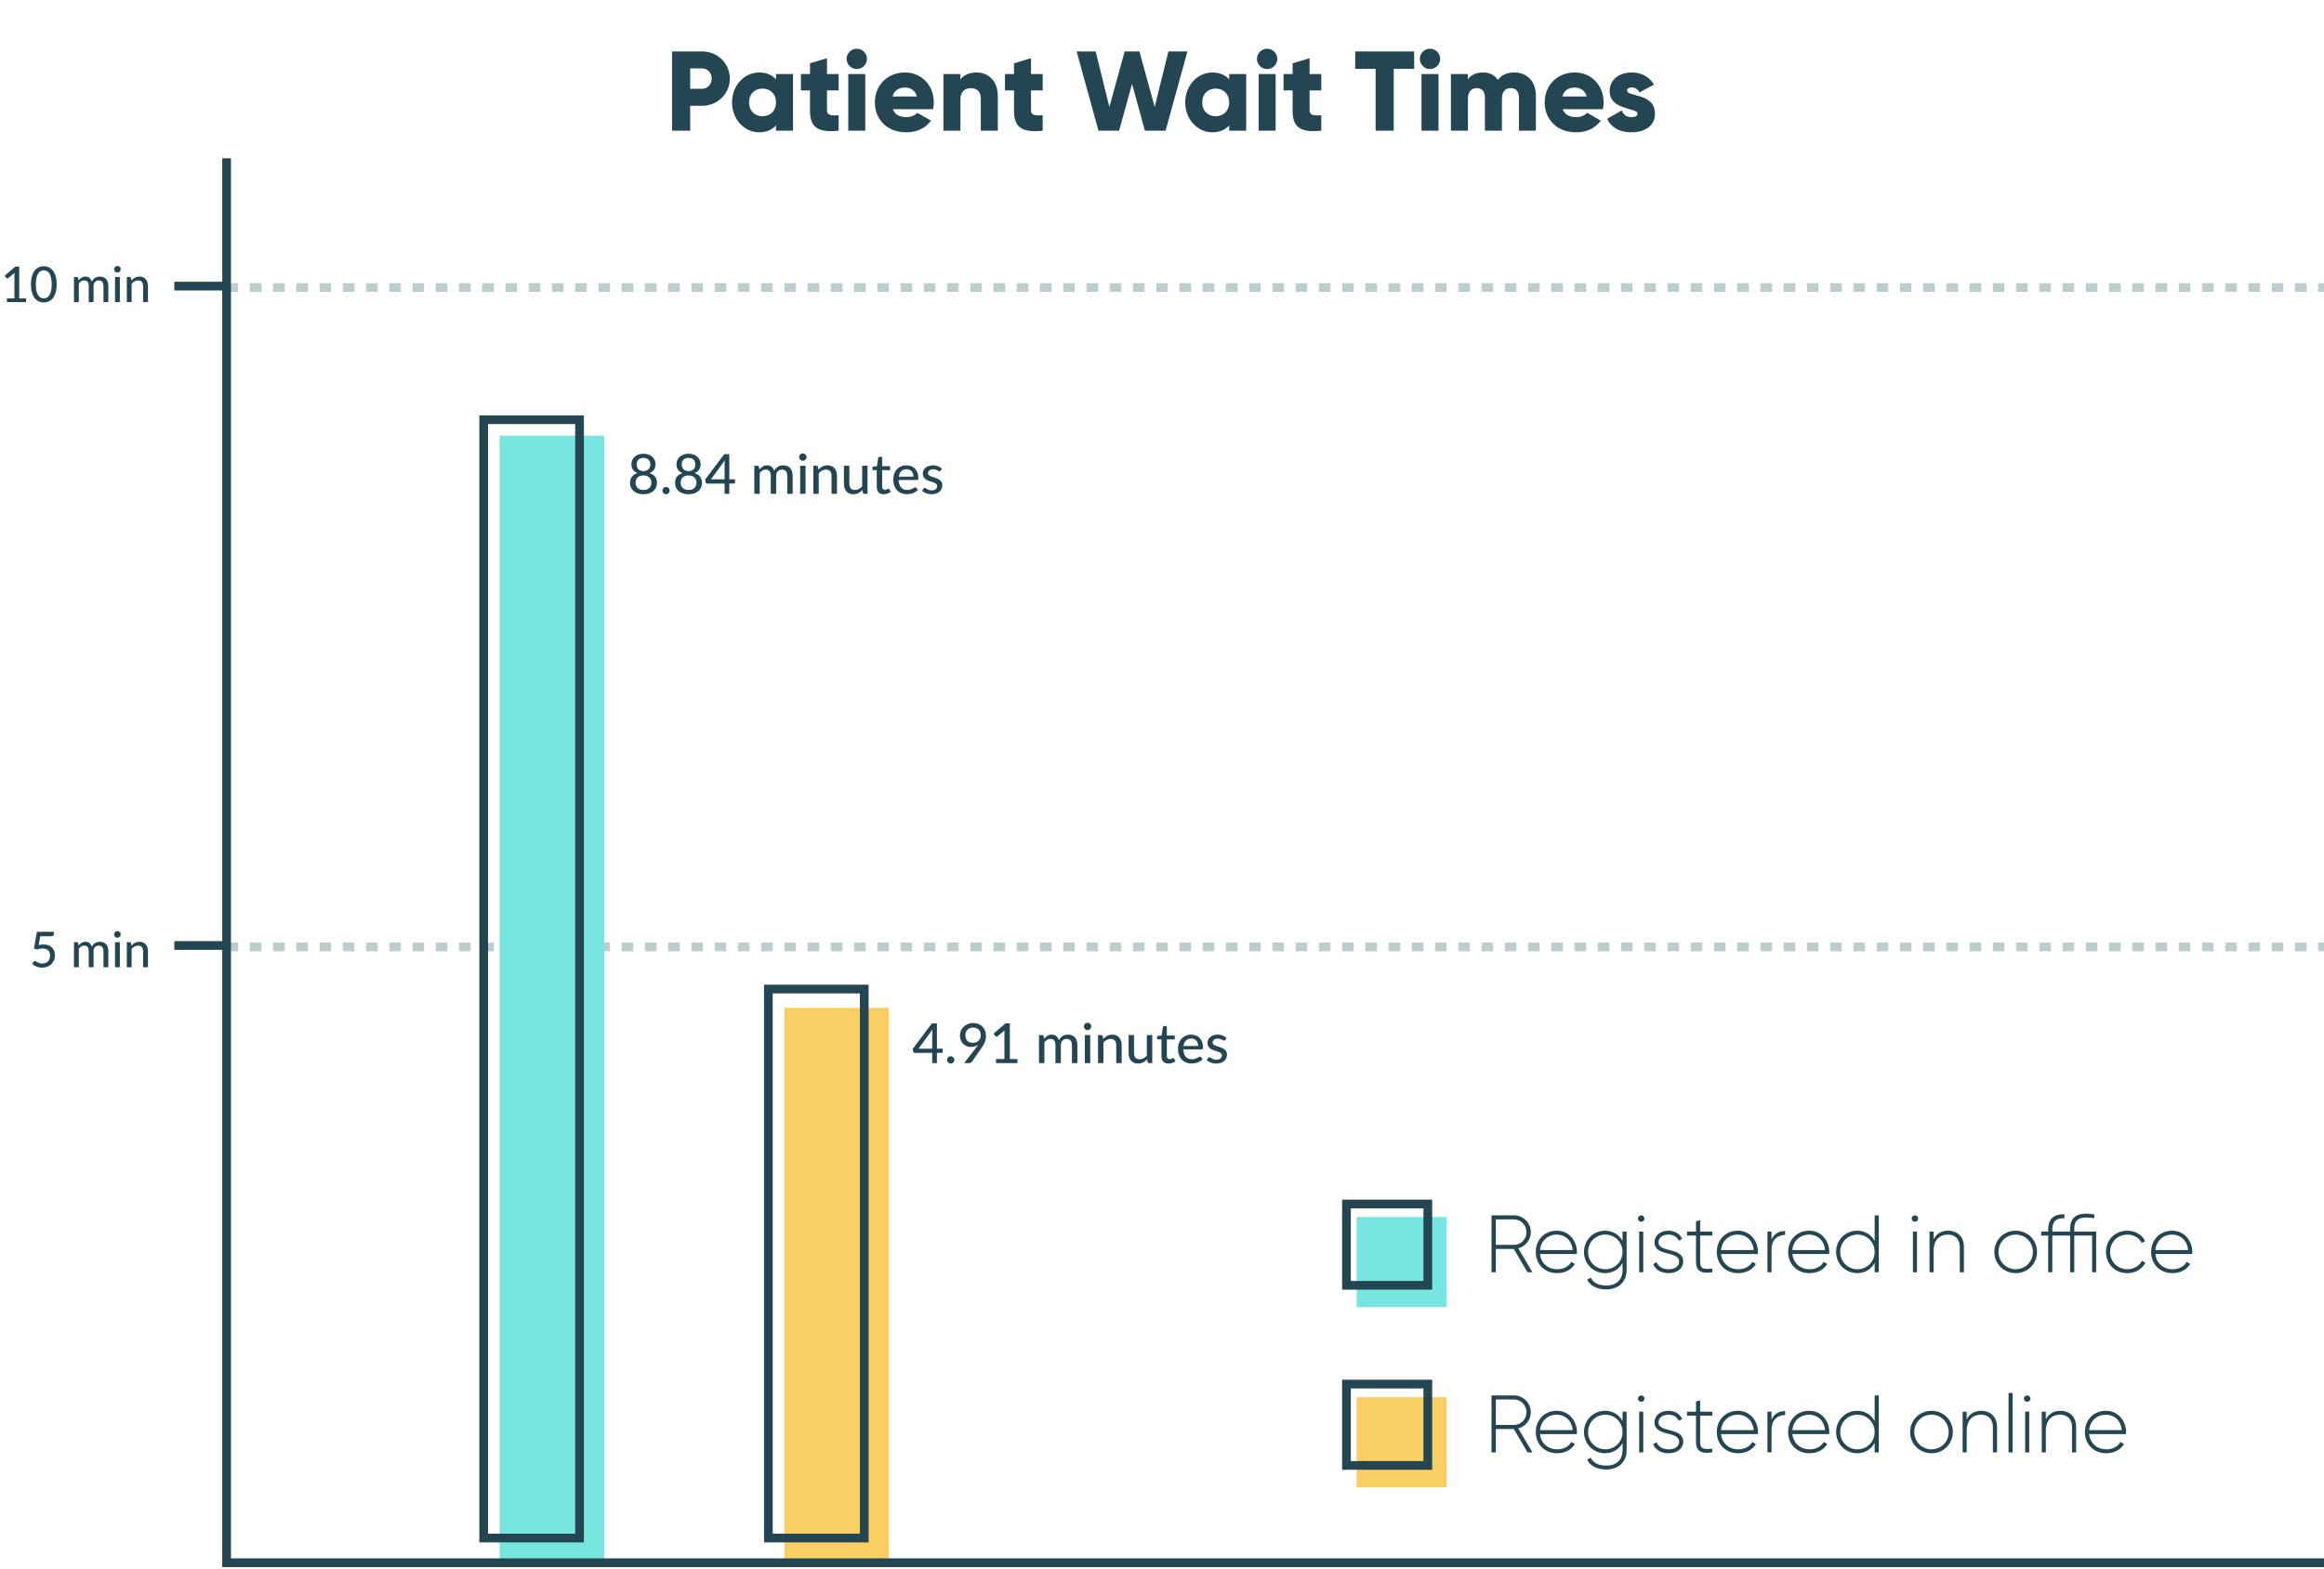 <svg width="800" height="540" viewBox="0 0 800 540" fill="none" xmlns="http://www.w3.org/2000/svg">
<path d="M78 99H800" stroke="#BDCCCC" stroke-width="3" stroke-dasharray="4 4"/>
<path d="M78 326H800" stroke="#BDCCCC" stroke-width="3" stroke-dasharray="4 4"/>
<rect x="172" y="150" width="36" height="388" fill="#77E6E0"/>
<rect x="270" y="347" width="36" height="191" fill="#F9CE62"/>
<path d="M78 54.5V98.5M800 538H78V325.5M78 325.5H60M78 325.5V98.5M78 98.5H60" stroke="#234652" stroke-width="3"/>
<path d="M8.973 102.733V104H2.377V102.733H4.961V94.735C4.961 94.48 4.97 94.216 4.987 93.945L2.913 95.704C2.833 95.766 2.754 95.806 2.675 95.823C2.595 95.84 2.519 95.843 2.445 95.832C2.377 95.82 2.315 95.797 2.258 95.763C2.207 95.724 2.165 95.684 2.131 95.644L1.612 94.922L5.267 91.769H6.619V102.733H8.973ZM19.515 97.897C19.515 98.962 19.398 99.886 19.166 100.668C18.939 101.45 18.625 102.099 18.223 102.614C17.826 103.124 17.355 103.504 16.811 103.753C16.273 104.003 15.692 104.128 15.069 104.128C14.446 104.128 13.862 104.003 13.318 103.753C12.78 103.504 12.312 103.124 11.915 102.614C11.519 102.099 11.207 101.45 10.98 100.668C10.754 99.886 10.64 98.962 10.64 97.897C10.64 96.832 10.754 95.908 10.98 95.126C11.207 94.338 11.519 93.689 11.915 93.18C12.312 92.664 12.78 92.281 13.318 92.032C13.862 91.783 14.446 91.658 15.069 91.658C15.692 91.658 16.273 91.783 16.811 92.032C17.355 92.281 17.826 92.664 18.223 93.18C18.625 93.689 18.939 94.338 19.166 95.126C19.398 95.908 19.515 96.832 19.515 97.897ZM17.797 97.897C17.797 96.979 17.721 96.211 17.568 95.594C17.421 94.976 17.22 94.48 16.965 94.106C16.715 93.726 16.426 93.457 16.098 93.299C15.769 93.14 15.426 93.061 15.069 93.061C14.712 93.061 14.369 93.14 14.04 93.299C13.712 93.457 13.42 93.726 13.165 94.106C12.916 94.48 12.717 94.976 12.57 95.594C12.423 96.211 12.349 96.979 12.349 97.897C12.349 98.815 12.423 99.583 12.57 100.2C12.717 100.818 12.916 101.314 13.165 101.688C13.42 102.062 13.712 102.328 14.04 102.487C14.369 102.646 14.712 102.725 15.069 102.725C15.426 102.725 15.769 102.646 16.098 102.487C16.426 102.328 16.715 102.062 16.965 101.688C17.22 101.314 17.421 100.818 17.568 100.2C17.721 99.583 17.797 98.815 17.797 97.897ZM25.473 104V95.364H26.468C26.7 95.364 26.844 95.475 26.901 95.695L27.02 96.52C27.337 96.14 27.689 95.832 28.074 95.594C28.465 95.35 28.921 95.228 29.443 95.228C30.015 95.228 30.48 95.387 30.837 95.704C31.194 96.016 31.454 96.441 31.619 96.979C31.743 96.673 31.905 96.409 32.103 96.189C32.301 95.968 32.522 95.786 32.766 95.644C33.01 95.503 33.268 95.398 33.54 95.33C33.817 95.262 34.098 95.228 34.381 95.228C34.84 95.228 35.248 95.302 35.605 95.449C35.968 95.591 36.274 95.8 36.523 96.078C36.772 96.356 36.962 96.698 37.093 97.106C37.223 97.514 37.288 97.979 37.288 98.501V104H35.622V98.501C35.622 97.855 35.48 97.367 35.197 97.038C34.919 96.71 34.511 96.546 33.973 96.546C33.735 96.546 33.508 96.588 33.293 96.673C33.078 96.752 32.888 96.874 32.724 97.038C32.565 97.203 32.437 97.407 32.341 97.65C32.25 97.894 32.205 98.177 32.205 98.501V104H30.539V98.501C30.539 97.832 30.406 97.339 30.14 97.022C29.873 96.704 29.482 96.546 28.967 96.546C28.61 96.546 28.278 96.639 27.972 96.826C27.666 97.013 27.386 97.268 27.131 97.591V104H25.473ZM41.252 95.364V104H39.594V95.364H41.252ZM41.566 92.695C41.566 92.848 41.535 92.995 41.473 93.137C41.411 93.273 41.326 93.395 41.218 93.502C41.116 93.605 40.994 93.687 40.852 93.749C40.711 93.806 40.563 93.834 40.41 93.834C40.258 93.834 40.113 93.806 39.977 93.749C39.841 93.687 39.719 93.605 39.611 93.502C39.51 93.395 39.427 93.273 39.365 93.137C39.308 92.995 39.28 92.848 39.28 92.695C39.28 92.536 39.308 92.389 39.365 92.253C39.427 92.111 39.51 91.99 39.611 91.888C39.719 91.78 39.841 91.698 39.977 91.641C40.113 91.579 40.258 91.547 40.41 91.547C40.563 91.547 40.711 91.579 40.852 91.641C40.994 91.698 41.116 91.78 41.218 91.888C41.326 91.99 41.411 92.111 41.473 92.253C41.535 92.389 41.566 92.536 41.566 92.695ZM45.207 96.562C45.394 96.364 45.59 96.183 45.794 96.019C45.998 95.854 46.213 95.715 46.44 95.602C46.672 95.483 46.919 95.392 47.179 95.33C47.446 95.262 47.729 95.228 48.029 95.228C48.505 95.228 48.922 95.307 49.279 95.466C49.642 95.625 49.945 95.849 50.188 96.138C50.432 96.421 50.616 96.764 50.741 97.166C50.865 97.568 50.928 98.013 50.928 98.501V104H49.262V98.501C49.262 97.883 49.12 97.404 48.837 97.064C48.553 96.718 48.12 96.546 47.536 96.546C47.111 96.546 46.712 96.647 46.338 96.852C45.969 97.05 45.627 97.322 45.309 97.668V104H43.652V95.364H44.646C44.879 95.364 45.023 95.475 45.08 95.695L45.207 96.562Z" fill="#234652"/>
<path d="M13.318 325.35C13.941 325.22 14.505 325.154 15.009 325.154C15.644 325.154 16.205 325.251 16.692 325.443C17.18 325.63 17.588 325.891 17.916 326.225C18.251 326.554 18.5 326.945 18.665 327.398C18.834 327.846 18.919 328.333 18.919 328.86C18.919 329.506 18.806 330.093 18.579 330.62C18.353 331.147 18.041 331.597 17.645 331.971C17.248 332.345 16.777 332.634 16.233 332.838C15.695 333.037 15.114 333.136 14.491 333.136C14.123 333.136 13.771 333.099 13.437 333.026C13.108 332.952 12.8 332.855 12.511 332.736C12.222 332.612 11.952 332.47 11.703 332.311C11.459 332.153 11.241 331.986 11.049 331.81L11.559 331.096C11.666 330.937 11.811 330.858 11.992 330.858C12.111 330.858 12.241 330.903 12.383 330.994C12.53 331.079 12.703 331.175 12.902 331.283C13.1 331.391 13.335 331.49 13.607 331.58C13.879 331.665 14.202 331.708 14.576 331.708C14.99 331.708 15.361 331.643 15.69 331.512C16.024 331.376 16.304 331.187 16.531 330.943C16.763 330.699 16.939 330.407 17.058 330.067C17.183 329.727 17.245 329.351 17.245 328.937C17.245 328.569 17.191 328.237 17.084 327.942C16.976 327.648 16.814 327.396 16.599 327.186C16.384 326.976 16.114 326.818 15.791 326.71C15.469 326.597 15.092 326.54 14.661 326.54C14.06 326.54 13.42 326.648 12.74 326.863L11.694 326.557L12.689 320.794H18.537V321.516C18.537 321.754 18.46 321.95 18.308 322.103C18.16 322.25 17.911 322.324 17.559 322.324H13.845L13.318 325.35ZM25.473 333V324.364H26.468C26.7 324.364 26.844 324.474 26.901 324.695L27.02 325.52C27.337 325.14 27.689 324.831 28.074 324.593C28.465 324.35 28.921 324.228 29.443 324.228C30.015 324.228 30.48 324.387 30.837 324.704C31.194 325.016 31.454 325.441 31.619 325.979C31.743 325.673 31.905 325.409 32.103 325.188C32.301 324.967 32.522 324.786 32.766 324.644C33.01 324.503 33.268 324.398 33.54 324.33C33.817 324.262 34.098 324.228 34.381 324.228C34.84 324.228 35.248 324.302 35.605 324.449C35.968 324.591 36.274 324.8 36.523 325.078C36.772 325.356 36.962 325.698 37.093 326.106C37.223 326.514 37.288 326.979 37.288 327.5V333H35.622V327.5C35.622 326.854 35.48 326.367 35.197 326.038C34.919 325.71 34.511 325.545 33.973 325.545C33.735 325.545 33.508 325.588 33.293 325.673C33.078 325.752 32.888 325.874 32.724 326.038C32.565 326.203 32.437 326.407 32.341 326.65C32.25 326.894 32.205 327.177 32.205 327.5V333H30.539V327.5C30.539 326.832 30.406 326.339 30.14 326.021C29.873 325.704 29.482 325.545 28.967 325.545C28.61 325.545 28.278 325.639 27.972 325.826C27.666 326.013 27.386 326.268 27.131 326.591V333H25.473ZM41.252 324.364V333H39.594V324.364H41.252ZM41.566 321.695C41.566 321.848 41.535 321.995 41.473 322.137C41.411 322.273 41.326 322.395 41.218 322.502C41.116 322.604 40.994 322.687 40.852 322.749C40.711 322.806 40.563 322.834 40.41 322.834C40.258 322.834 40.113 322.806 39.977 322.749C39.841 322.687 39.719 322.604 39.611 322.502C39.51 322.395 39.427 322.273 39.365 322.137C39.308 321.995 39.28 321.848 39.28 321.695C39.28 321.536 39.308 321.389 39.365 321.253C39.427 321.111 39.51 320.989 39.611 320.887C39.719 320.78 39.841 320.698 39.977 320.641C40.113 320.579 40.258 320.547 40.41 320.547C40.563 320.547 40.711 320.579 40.852 320.641C40.994 320.698 41.116 320.78 41.218 320.887C41.326 320.989 41.411 321.111 41.473 321.253C41.535 321.389 41.566 321.536 41.566 321.695ZM45.207 325.562C45.394 325.364 45.59 325.183 45.794 325.018C45.998 324.854 46.213 324.715 46.44 324.602C46.672 324.483 46.919 324.392 47.179 324.33C47.446 324.262 47.729 324.228 48.029 324.228C48.505 324.228 48.922 324.307 49.279 324.466C49.642 324.625 49.945 324.848 50.188 325.137C50.432 325.421 50.616 325.764 50.741 326.166C50.865 326.568 50.928 327.013 50.928 327.5V333H49.262V327.5C49.262 326.883 49.12 326.404 48.837 326.064C48.553 325.718 48.12 325.545 47.536 325.545C47.111 325.545 46.712 325.647 46.338 325.851C45.969 326.05 45.627 326.322 45.309 326.667V333H43.652V324.364H44.646C44.879 324.364 45.023 324.474 45.08 324.695L45.207 325.562Z" fill="#234652"/>
<path d="M320.897 361.022V355.702C320.897 355.518 320.9 355.325 320.907 355.122C320.919 354.913 320.941 354.698 320.973 354.476L316.195 361.022H320.897ZM324.498 361.022V362.095C324.498 362.203 324.463 362.295 324.393 362.371C324.323 362.447 324.225 362.485 324.099 362.485H322.522V366H320.897V362.485H314.912C314.773 362.485 314.656 362.447 314.561 362.371C314.466 362.289 314.402 362.187 314.371 362.067L314.181 361.117L320.774 352.348H322.522V361.022H324.498ZM326.019 364.888C326.019 364.717 326.051 364.556 326.114 364.404C326.177 364.252 326.263 364.119 326.37 364.005C326.484 363.891 326.617 363.802 326.769 363.739C326.921 363.669 327.086 363.634 327.263 363.634C327.434 363.634 327.596 363.669 327.748 363.739C327.9 363.802 328.033 363.891 328.147 364.005C328.261 364.119 328.35 364.252 328.413 364.404C328.483 364.556 328.517 364.717 328.517 364.888C328.517 365.066 328.483 365.23 328.413 365.382C328.35 365.534 328.261 365.667 328.147 365.781C328.033 365.895 327.9 365.984 327.748 366.048C327.596 366.111 327.434 366.143 327.263 366.143C327.086 366.143 326.921 366.111 326.769 366.048C326.617 365.984 326.484 365.895 326.37 365.781C326.263 365.667 326.177 365.534 326.114 365.382C326.051 365.23 326.019 365.066 326.019 364.888ZM332.314 356.386C332.314 357.228 332.542 357.877 332.998 358.333C333.454 358.789 334.088 359.017 334.898 359.017C335.335 359.017 335.722 358.948 336.057 358.808C336.393 358.663 336.675 358.473 336.903 358.238C337.137 357.998 337.314 357.722 337.435 357.412C337.555 357.095 337.615 356.766 337.615 356.424C337.615 356.012 337.549 355.642 337.416 355.312C337.289 354.977 337.109 354.695 336.874 354.467C336.64 354.233 336.361 354.055 336.038 353.935C335.722 353.808 335.37 353.745 334.984 353.745C334.585 353.745 334.221 353.811 333.891 353.944C333.562 354.071 333.28 354.252 333.046 354.486C332.811 354.72 332.631 354.999 332.504 355.322C332.378 355.645 332.314 356 332.314 356.386ZM336.057 360.604C336.304 360.281 336.535 359.964 336.751 359.654C336.409 359.914 336.026 360.11 335.601 360.243C335.183 360.376 334.737 360.442 334.262 360.442C333.761 360.442 333.28 360.357 332.818 360.186C332.362 360.015 331.956 359.765 331.602 359.435C331.253 359.1 330.975 358.688 330.766 358.2C330.557 357.713 330.452 357.152 330.452 356.519C330.452 355.924 330.563 355.363 330.785 354.837C331.006 354.312 331.317 353.856 331.716 353.469C332.121 353.077 332.602 352.77 333.16 352.548C333.723 352.32 334.341 352.206 335.012 352.206C335.677 352.206 336.279 352.314 336.817 352.529C337.362 352.744 337.824 353.048 338.204 353.441C338.584 353.827 338.879 354.293 339.088 354.837C339.297 355.382 339.401 355.981 339.401 356.633C339.401 357.032 339.363 357.412 339.287 357.773C339.218 358.134 339.113 358.485 338.974 358.827C338.841 359.169 338.676 359.508 338.48 359.844C338.29 360.173 338.071 360.512 337.824 360.86L334.547 365.563C334.458 365.69 334.328 365.794 334.157 365.876C333.993 365.959 333.803 366 333.587 366H331.887L336.057 360.604ZM350.242 364.584V366H342.87V364.584H345.758V355.645C345.758 355.36 345.768 355.065 345.787 354.761L343.469 356.728C343.38 356.798 343.291 356.842 343.203 356.861C343.114 356.88 343.029 356.883 342.946 356.87C342.87 356.858 342.801 356.832 342.737 356.794C342.68 356.75 342.633 356.706 342.595 356.661L342.015 355.854L346.1 352.329H347.611V364.584H350.242ZM357.662 366V356.348H358.773C359.033 356.348 359.195 356.471 359.258 356.718L359.391 357.64C359.746 357.216 360.138 356.87 360.569 356.604C361.006 356.332 361.516 356.196 362.098 356.196C362.738 356.196 363.257 356.373 363.656 356.728C364.055 357.076 364.347 357.551 364.53 358.153C364.67 357.811 364.85 357.516 365.072 357.269C365.294 357.022 365.541 356.82 365.813 356.661C366.085 356.503 366.373 356.386 366.677 356.31C366.988 356.234 367.301 356.196 367.618 356.196C368.131 356.196 368.587 356.278 368.986 356.443C369.391 356.601 369.733 356.836 370.012 357.146C370.291 357.456 370.503 357.839 370.648 358.295C370.794 358.751 370.867 359.271 370.867 359.853V366H369.005V359.853C369.005 359.131 368.847 358.587 368.53 358.219C368.22 357.852 367.764 357.668 367.162 357.668C366.896 357.668 366.643 357.716 366.402 357.811C366.161 357.9 365.949 358.036 365.765 358.219C365.588 358.403 365.446 358.631 365.338 358.903C365.237 359.176 365.186 359.492 365.186 359.853V366H363.324V359.853C363.324 359.106 363.175 358.555 362.877 358.2C362.58 357.846 362.143 357.668 361.566 357.668C361.167 357.668 360.797 357.773 360.455 357.982C360.113 358.191 359.799 358.476 359.514 358.837V366H357.662ZM375.297 356.348V366H373.445V356.348H375.297ZM375.649 353.365C375.649 353.536 375.614 353.701 375.544 353.859C375.474 354.011 375.379 354.147 375.259 354.267C375.145 354.381 375.009 354.473 374.851 354.543C374.692 354.606 374.528 354.638 374.357 354.638C374.186 354.638 374.024 354.606 373.872 354.543C373.72 354.473 373.584 354.381 373.464 354.267C373.35 354.147 373.258 354.011 373.188 353.859C373.125 353.701 373.093 353.536 373.093 353.365C373.093 353.188 373.125 353.023 373.188 352.871C373.258 352.713 373.35 352.576 373.464 352.462C373.584 352.342 373.72 352.25 373.872 352.187C374.024 352.117 374.186 352.082 374.357 352.082C374.528 352.082 374.692 352.117 374.851 352.187C375.009 352.25 375.145 352.342 375.259 352.462C375.379 352.576 375.474 352.713 375.544 352.871C375.614 353.023 375.649 353.188 375.649 353.365ZM379.718 357.687C379.927 357.466 380.145 357.263 380.373 357.079C380.601 356.896 380.842 356.741 381.095 356.614C381.355 356.481 381.63 356.38 381.922 356.31C382.219 356.234 382.536 356.196 382.872 356.196C383.404 356.196 383.869 356.285 384.268 356.462C384.674 356.639 385.012 356.889 385.285 357.212C385.557 357.529 385.763 357.912 385.902 358.362C386.042 358.812 386.111 359.309 386.111 359.853V366H384.249V359.853C384.249 359.163 384.091 358.628 383.774 358.248C383.458 357.862 382.973 357.668 382.321 357.668C381.846 357.668 381.399 357.782 380.981 358.01C380.57 358.232 380.186 358.536 379.832 358.922V366H377.979V356.348H379.091C379.35 356.348 379.512 356.471 379.575 356.718L379.718 357.687ZM396.639 356.348V366H395.527C395.274 366 395.109 365.876 395.033 365.629L394.9 364.66C394.691 364.882 394.473 365.085 394.245 365.268C394.017 365.452 393.773 365.61 393.513 365.743C393.253 365.87 392.978 365.968 392.687 366.038C392.395 366.114 392.082 366.152 391.746 366.152C391.214 366.152 390.745 366.063 390.34 365.886C389.941 365.709 389.605 365.462 389.333 365.145C389.061 364.822 388.855 364.436 388.716 363.986C388.576 363.536 388.507 363.039 388.507 362.494V356.348H390.369V362.494C390.369 363.185 390.527 363.723 390.844 364.109C391.16 364.489 391.645 364.679 392.297 364.679C392.772 364.679 393.215 364.569 393.627 364.347C394.039 364.119 394.425 363.809 394.786 363.416V356.348H396.639ZM402.245 366.152C401.466 366.152 400.865 365.933 400.44 365.496C400.022 365.059 399.813 364.436 399.813 363.625V357.849H398.692C398.585 357.849 398.493 357.817 398.417 357.754C398.347 357.684 398.312 357.583 398.312 357.45V356.699L399.88 356.481L400.298 353.602C400.323 353.495 400.371 353.412 400.44 353.355C400.516 353.292 400.611 353.26 400.725 353.26H401.666V356.5H404.402V357.849H401.666V363.501C401.666 363.881 401.758 364.166 401.941 364.356C402.131 364.54 402.372 364.632 402.663 364.632C402.834 364.632 402.98 364.61 403.1 364.565C403.227 364.521 403.335 364.474 403.423 364.423C403.512 364.366 403.588 364.315 403.651 364.271C403.715 364.227 403.772 364.204 403.822 364.204C403.886 364.204 403.933 364.22 403.965 364.252C404.003 364.277 404.041 364.322 404.079 364.385L404.63 365.278C404.326 365.557 403.965 365.772 403.547 365.924C403.129 366.076 402.695 366.152 402.245 366.152ZM412.446 360.1C412.446 359.733 412.392 359.394 412.284 359.084C412.183 358.774 412.031 358.504 411.828 358.276C411.626 358.048 411.379 357.871 411.087 357.744C410.796 357.618 410.46 357.554 410.08 357.554C409.301 357.554 408.687 357.779 408.237 358.229C407.794 358.679 407.512 359.302 407.392 360.1H412.446ZM413.975 364.622C413.747 364.888 413.485 365.12 413.187 365.316C412.889 365.506 412.573 365.661 412.237 365.781C411.901 365.902 411.553 365.99 411.192 366.048C410.837 366.105 410.486 366.133 410.137 366.133C409.472 366.133 408.855 366.022 408.285 365.8C407.721 365.572 407.23 365.243 406.812 364.812C406.401 364.375 406.078 363.837 405.843 363.197C405.615 362.551 405.501 361.81 405.501 360.974C405.501 360.303 405.606 359.679 405.815 359.103C406.024 358.52 406.322 358.014 406.708 357.583C407.101 357.152 407.579 356.813 408.142 356.566C408.706 356.319 409.339 356.196 410.042 356.196C410.631 356.196 411.173 356.294 411.667 356.49C412.167 356.68 412.598 356.959 412.959 357.326C413.32 357.694 413.602 358.147 413.804 358.685C414.013 359.223 414.118 359.838 414.118 360.528C414.118 360.813 414.086 361.006 414.023 361.107C413.96 361.202 413.842 361.25 413.671 361.25H407.344C407.363 361.826 407.446 362.33 407.591 362.76C407.737 363.185 407.937 363.539 408.19 363.824C408.45 364.109 408.757 364.322 409.111 364.461C409.466 364.6 409.862 364.67 410.299 364.67C410.711 364.67 411.065 364.622 411.363 364.527C411.667 364.432 411.927 364.331 412.142 364.223C412.364 364.109 412.547 364.005 412.693 363.91C412.845 363.815 412.978 363.767 413.092 363.767C413.244 363.767 413.361 363.824 413.443 363.938L413.975 364.622ZM421.8 358.01C421.749 358.093 421.695 358.153 421.638 358.191C421.581 358.223 421.508 358.238 421.42 358.238C421.318 358.238 421.204 358.204 421.078 358.134C420.957 358.064 420.808 357.988 420.631 357.906C420.46 357.824 420.257 357.748 420.023 357.678C419.789 357.608 419.51 357.573 419.187 357.573C418.921 357.573 418.677 357.608 418.456 357.678C418.24 357.741 418.057 357.833 417.905 357.953C417.753 358.067 417.635 358.207 417.553 358.371C417.471 358.53 417.43 358.701 417.43 358.884C417.43 359.125 417.499 359.325 417.639 359.483C417.784 359.641 417.971 359.777 418.199 359.891C418.433 360.005 418.696 360.11 418.988 360.205C419.285 360.294 419.586 360.389 419.89 360.49C420.2 360.591 420.501 360.708 420.793 360.841C421.09 360.968 421.353 361.13 421.581 361.326C421.815 361.516 422.002 361.747 422.142 362.019C422.287 362.292 422.36 362.624 422.36 363.017C422.36 363.467 422.278 363.885 422.113 364.271C421.955 364.651 421.717 364.98 421.401 365.259C421.09 365.538 420.704 365.756 420.242 365.914C419.779 366.073 419.25 366.152 418.655 366.152C417.99 366.152 417.376 366.041 416.812 365.819C416.248 365.598 415.777 365.316 415.397 364.974L415.834 364.261C415.884 364.173 415.948 364.106 416.024 364.062C416.1 364.011 416.201 363.986 416.328 363.986C416.448 363.986 416.571 364.03 416.698 364.119C416.825 364.208 416.977 364.306 417.154 364.413C417.331 364.515 417.547 364.61 417.8 364.698C418.053 364.781 418.37 364.822 418.75 364.822C419.067 364.822 419.342 364.784 419.577 364.708C419.811 364.626 420.004 364.518 420.156 364.385C420.314 364.246 420.432 364.087 420.508 363.91C420.584 363.733 420.622 363.546 420.622 363.349C420.622 363.096 420.549 362.887 420.403 362.722C420.264 362.551 420.077 362.406 419.843 362.285C419.615 362.165 419.352 362.061 419.054 361.972C418.756 361.883 418.452 361.788 418.142 361.687C417.832 361.586 417.528 361.468 417.23 361.335C416.932 361.202 416.666 361.035 416.432 360.832C416.204 360.629 416.017 360.382 415.872 360.091C415.732 359.8 415.663 359.445 415.663 359.027C415.663 358.653 415.739 358.295 415.891 357.953C416.049 357.611 416.274 357.311 416.565 357.051C416.863 356.791 417.227 356.585 417.658 356.433C418.095 356.275 418.592 356.196 419.149 356.196C419.789 356.196 420.365 356.297 420.878 356.5C421.397 356.703 421.841 356.981 422.208 357.336L421.8 358.01Z" fill="#234652"/>
<path d="M525.812 438L521.108 429.964H514.92V438H513.436V418.4H521.164C524.356 418.4 526.96 421.004 526.96 424.196C526.96 426.856 525.14 429.096 522.648 429.768L527.52 438H525.812ZM514.92 419.8V428.564H521.164C523.544 428.564 525.476 426.604 525.476 424.196C525.476 421.76 523.544 419.8 521.164 419.8H514.92ZM535.917 423.692C540.173 423.692 542.833 427.22 542.833 431.056C542.833 431.28 542.805 431.504 542.805 431.728H530.121C530.457 434.892 532.865 436.964 536.057 436.964C538.353 436.964 540.089 435.9 540.901 434.416L542.133 435.144C540.985 437.048 538.801 438.308 536.029 438.308C531.717 438.308 528.665 435.228 528.665 431C528.665 426.884 531.633 423.692 535.917 423.692ZM535.917 425.036C532.725 425.036 530.401 427.248 530.121 430.356H541.377C541.069 426.94 538.661 425.036 535.917 425.036ZM558.537 424H559.937V437.328C559.937 441.528 556.829 443.908 552.965 443.908C549.689 443.908 547.365 442.592 546.357 440.548L547.589 439.848C548.317 441.332 549.885 442.564 552.965 442.564C556.465 442.564 558.537 440.52 558.537 437.328V434.752C557.389 436.908 555.233 438.308 552.517 438.308C548.513 438.308 545.265 435.144 545.265 431C545.265 426.856 548.513 423.692 552.517 423.692C555.233 423.692 557.389 425.092 558.537 427.248V424ZM552.601 436.964C555.933 436.964 558.537 434.332 558.537 431C558.537 427.668 555.933 425.036 552.601 425.036C549.269 425.036 546.665 427.668 546.665 431C546.665 434.332 549.269 436.964 552.601 436.964ZM564.961 420.612C564.345 420.612 563.841 420.108 563.841 419.492C563.841 418.904 564.345 418.4 564.961 418.4C565.577 418.4 566.081 418.904 566.081 419.492C566.081 420.108 565.577 420.612 564.961 420.612ZM564.261 438V424H565.661V438H564.261ZM570.928 427.668C570.928 431.42 579.412 429.208 579.412 434.332C579.412 436.628 577.396 438.308 574.4 438.308C571.6 438.308 569.752 436.992 569.08 435.2L570.284 434.5C570.788 436.012 572.3 436.964 574.4 436.964C576.36 436.964 578.012 436.096 578.012 434.332C578.012 430.524 569.528 432.708 569.528 427.668C569.528 425.456 571.432 423.692 574.288 423.692C576.556 423.692 578.292 424.784 579.048 426.492L577.872 427.164C577.284 425.708 575.828 425.036 574.288 425.036C572.468 425.036 570.928 425.988 570.928 427.668ZM589.422 425.372H585.25V434.472C585.25 436.936 586.566 436.992 589.422 436.74V438C585.754 438.56 583.822 437.664 583.822 434.472V425.372H580.742V424H583.822V420.5L585.25 420.08V424H589.422V425.372ZM598.233 423.692C602.489 423.692 605.149 427.22 605.149 431.056C605.149 431.28 605.121 431.504 605.121 431.728H592.437C592.773 434.892 595.181 436.964 598.373 436.964C600.669 436.964 602.405 435.9 603.217 434.416L604.449 435.144C603.301 437.048 601.117 438.308 598.345 438.308C594.033 438.308 590.981 435.228 590.981 431C590.981 426.884 593.949 423.692 598.233 423.692ZM598.233 425.036C595.041 425.036 592.717 427.248 592.437 430.356H603.693C603.385 426.94 600.977 425.036 598.233 425.036ZM609.822 426.744C610.774 424.532 612.594 423.804 614.498 423.804V425.148C612.09 425.148 609.822 426.632 609.822 430.216V438H608.422V424H609.822V426.744ZM622.788 423.692C627.044 423.692 629.704 427.22 629.704 431.056C629.704 431.28 629.676 431.504 629.676 431.728H616.992C617.328 434.892 619.736 436.964 622.928 436.964C625.224 436.964 626.96 435.9 627.772 434.416L629.004 435.144C627.856 437.048 625.672 438.308 622.9 438.308C618.588 438.308 615.536 435.228 615.536 431C615.536 426.884 618.504 423.692 622.788 423.692ZM622.788 425.036C619.596 425.036 617.272 427.248 616.992 430.356H628.248C627.94 426.94 625.532 425.036 622.788 425.036ZM645.324 418.4H646.724V438H645.324V434.752C644.176 436.908 642.02 438.308 639.304 438.308C635.3 438.308 632.052 435.144 632.052 431C632.052 426.856 635.3 423.692 639.304 423.692C642.02 423.692 644.176 425.092 645.324 427.248V418.4ZM639.388 436.964C642.72 436.964 645.324 434.332 645.324 431C645.324 427.668 642.72 425.036 639.388 425.036C636.056 425.036 633.452 427.668 633.452 431C633.452 434.332 636.056 436.964 639.388 436.964ZM659.188 420.612C658.572 420.612 658.068 420.108 658.068 419.492C658.068 418.904 658.572 418.4 659.188 418.4C659.804 418.4 660.308 418.904 660.308 419.492C660.308 420.108 659.804 420.612 659.188 420.612ZM658.488 438V424H659.888V438H658.488ZM670.615 423.692C673.947 423.692 676.047 425.904 676.047 429.292V438H674.619V429.292C674.619 426.716 673.135 425.036 670.503 425.036C667.759 425.036 665.603 426.828 665.603 430.608V438H664.203V424H665.603V426.66C666.667 424.588 668.459 423.692 670.615 423.692ZM693.884 438.308C689.796 438.308 686.52 435.144 686.52 431C686.52 426.856 689.796 423.692 693.884 423.692C697.944 423.692 701.22 426.856 701.22 431C701.22 435.144 697.944 438.308 693.884 438.308ZM693.884 436.964C697.216 436.964 699.792 434.332 699.792 431C699.792 427.668 697.216 425.036 693.884 425.036C690.552 425.036 687.948 427.668 687.948 431C687.948 434.332 690.552 436.964 693.884 436.964ZM721.571 424V438H720.171V425.372H714.039V438H712.611V425.372H706.479V438H705.051V425.372H702.643V424H705.051V423.244C705.051 419.8 706.983 417.812 710.651 418.092V419.436C707.795 419.212 706.479 420.528 706.479 423.244V424H712.611V422.964C712.611 419.52 714.515 417.812 718.211 417.812C719.107 417.812 719.975 417.924 720.927 418.12V419.408C720.003 419.24 719.135 419.156 718.211 419.156C715.327 419.156 714.039 420.248 714.039 422.964V424H721.571ZM732.302 438.308C728.074 438.308 724.938 435.144 724.938 431C724.938 426.856 728.074 423.692 732.302 423.692C735.046 423.692 737.398 425.092 738.406 427.276L737.258 427.948C736.446 426.184 734.542 425.036 732.302 425.036C728.914 425.036 726.366 427.668 726.366 431C726.366 434.332 728.914 436.964 732.302 436.964C734.57 436.964 736.418 435.788 737.342 434.052L738.518 434.752C737.398 436.908 735.046 438.308 732.302 438.308ZM747.749 423.692C752.005 423.692 754.665 427.22 754.665 431.056C754.665 431.28 754.637 431.504 754.637 431.728H741.953C742.289 434.892 744.697 436.964 747.889 436.964C750.185 436.964 751.921 435.9 752.733 434.416L753.965 435.144C752.817 437.048 750.633 438.308 747.861 438.308C743.549 438.308 740.497 435.228 740.497 431C740.497 426.884 743.465 423.692 747.749 423.692ZM747.749 425.036C744.557 425.036 742.233 427.248 741.953 430.356H753.209C752.901 426.94 750.493 425.036 747.749 425.036Z" fill="#234652"/>
<path d="M525.812 500L521.108 491.964H514.92V500H513.436V480.4H521.164C524.356 480.4 526.96 483.004 526.96 486.196C526.96 488.856 525.14 491.096 522.648 491.768L527.52 500H525.812ZM514.92 481.8V490.564H521.164C523.544 490.564 525.476 488.604 525.476 486.196C525.476 483.76 523.544 481.8 521.164 481.8H514.92ZM535.917 485.692C540.173 485.692 542.833 489.22 542.833 493.056C542.833 493.28 542.805 493.504 542.805 493.728H530.121C530.457 496.892 532.865 498.964 536.057 498.964C538.353 498.964 540.089 497.9 540.901 496.416L542.133 497.144C540.985 499.048 538.801 500.308 536.029 500.308C531.717 500.308 528.665 497.228 528.665 493C528.665 488.884 531.633 485.692 535.917 485.692ZM535.917 487.036C532.725 487.036 530.401 489.248 530.121 492.356H541.377C541.069 488.94 538.661 487.036 535.917 487.036ZM558.537 486H559.937V499.328C559.937 503.528 556.829 505.908 552.965 505.908C549.689 505.908 547.365 504.592 546.357 502.548L547.589 501.848C548.317 503.332 549.885 504.564 552.965 504.564C556.465 504.564 558.537 502.52 558.537 499.328V496.752C557.389 498.908 555.233 500.308 552.517 500.308C548.513 500.308 545.265 497.144 545.265 493C545.265 488.856 548.513 485.692 552.517 485.692C555.233 485.692 557.389 487.092 558.537 489.248V486ZM552.601 498.964C555.933 498.964 558.537 496.332 558.537 493C558.537 489.668 555.933 487.036 552.601 487.036C549.269 487.036 546.665 489.668 546.665 493C546.665 496.332 549.269 498.964 552.601 498.964ZM564.961 482.612C564.345 482.612 563.841 482.108 563.841 481.492C563.841 480.904 564.345 480.4 564.961 480.4C565.577 480.4 566.081 480.904 566.081 481.492C566.081 482.108 565.577 482.612 564.961 482.612ZM564.261 500V486H565.661V500H564.261ZM570.928 489.668C570.928 493.42 579.412 491.208 579.412 496.332C579.412 498.628 577.396 500.308 574.4 500.308C571.6 500.308 569.752 498.992 569.08 497.2L570.284 496.5C570.788 498.012 572.3 498.964 574.4 498.964C576.36 498.964 578.012 498.096 578.012 496.332C578.012 492.524 569.528 494.708 569.528 489.668C569.528 487.456 571.432 485.692 574.288 485.692C576.556 485.692 578.292 486.784 579.048 488.492L577.872 489.164C577.284 487.708 575.828 487.036 574.288 487.036C572.468 487.036 570.928 487.988 570.928 489.668ZM589.422 487.372H585.25V496.472C585.25 498.936 586.566 498.992 589.422 498.74V500C585.754 500.56 583.822 499.664 583.822 496.472V487.372H580.742V486H583.822V482.5L585.25 482.08V486H589.422V487.372ZM598.233 485.692C602.489 485.692 605.149 489.22 605.149 493.056C605.149 493.28 605.121 493.504 605.121 493.728H592.437C592.773 496.892 595.181 498.964 598.373 498.964C600.669 498.964 602.405 497.9 603.217 496.416L604.449 497.144C603.301 499.048 601.117 500.308 598.345 500.308C594.033 500.308 590.981 497.228 590.981 493C590.981 488.884 593.949 485.692 598.233 485.692ZM598.233 487.036C595.041 487.036 592.717 489.248 592.437 492.356H603.693C603.385 488.94 600.977 487.036 598.233 487.036ZM609.822 488.744C610.774 486.532 612.594 485.804 614.498 485.804V487.148C612.09 487.148 609.822 488.632 609.822 492.216V500H608.422V486H609.822V488.744ZM622.788 485.692C627.044 485.692 629.704 489.22 629.704 493.056C629.704 493.28 629.676 493.504 629.676 493.728H616.992C617.328 496.892 619.736 498.964 622.928 498.964C625.224 498.964 626.96 497.9 627.772 496.416L629.004 497.144C627.856 499.048 625.672 500.308 622.9 500.308C618.588 500.308 615.536 497.228 615.536 493C615.536 488.884 618.504 485.692 622.788 485.692ZM622.788 487.036C619.596 487.036 617.272 489.248 616.992 492.356H628.248C627.94 488.94 625.532 487.036 622.788 487.036ZM645.324 480.4H646.724V500H645.324V496.752C644.176 498.908 642.02 500.308 639.304 500.308C635.3 500.308 632.052 497.144 632.052 493C632.052 488.856 635.3 485.692 639.304 485.692C642.02 485.692 644.176 487.092 645.324 489.248V480.4ZM639.388 498.964C642.72 498.964 645.324 496.332 645.324 493C645.324 489.668 642.72 487.036 639.388 487.036C636.056 487.036 633.452 489.668 633.452 493C633.452 496.332 636.056 498.964 639.388 498.964ZM664.9 500.308C660.812 500.308 657.536 497.144 657.536 493C657.536 488.856 660.812 485.692 664.9 485.692C668.96 485.692 672.236 488.856 672.236 493C672.236 497.144 668.96 500.308 664.9 500.308ZM664.9 498.964C668.232 498.964 670.808 496.332 670.808 493C670.808 489.668 668.232 487.036 664.9 487.036C661.568 487.036 658.964 489.668 658.964 493C658.964 496.332 661.568 498.964 664.9 498.964ZM682.017 485.692C685.349 485.692 687.449 487.904 687.449 491.292V500H686.021V491.292C686.021 488.716 684.537 487.036 681.905 487.036C679.161 487.036 677.005 488.828 677.005 492.608V500H675.605V486H677.005V488.66C678.069 486.588 679.861 485.692 682.017 485.692ZM691.41 500V479.56H692.81V500H691.41ZM697.825 482.612C697.209 482.612 696.705 482.108 696.705 481.492C696.705 480.904 697.209 480.4 697.825 480.4C698.441 480.4 698.945 480.904 698.945 481.492C698.945 482.108 698.441 482.612 697.825 482.612ZM697.125 500V486H698.525V500H697.125ZM709.252 485.692C712.584 485.692 714.684 487.904 714.684 491.292V500H713.256V491.292C713.256 488.716 711.772 487.036 709.14 487.036C706.396 487.036 704.24 488.828 704.24 492.608V500H702.84V486H704.24V488.66C705.304 486.588 707.096 485.692 709.252 485.692ZM724.944 485.692C729.2 485.692 731.86 489.22 731.86 493.056C731.86 493.28 731.832 493.504 731.832 493.728H719.148C719.484 496.892 721.892 498.964 725.084 498.964C727.38 498.964 729.116 497.9 729.928 496.416L731.16 497.144C730.012 499.048 727.828 500.308 725.056 500.308C720.744 500.308 717.692 497.228 717.692 493C717.692 488.884 720.66 485.692 724.944 485.692ZM724.944 487.036C721.752 487.036 719.428 489.248 719.148 492.356H730.404C730.096 488.94 727.688 487.036 724.944 487.036Z" fill="#234652"/>
<path d="M221.51 168.679C221.941 168.679 222.324 168.619 222.66 168.499C222.995 168.379 223.28 168.211 223.515 167.995C223.749 167.774 223.926 167.511 224.047 167.207C224.167 166.903 224.227 166.57 224.227 166.209C224.227 165.766 224.154 165.386 224.009 165.069C223.863 164.746 223.667 164.484 223.42 164.281C223.173 164.072 222.884 163.92 222.555 163.825C222.226 163.724 221.877 163.673 221.51 163.673C221.136 163.673 220.785 163.724 220.456 163.825C220.126 163.92 219.838 164.072 219.591 164.281C219.344 164.484 219.148 164.746 219.002 165.069C218.863 165.386 218.793 165.766 218.793 166.209C218.793 166.57 218.853 166.903 218.974 167.207C219.094 167.511 219.271 167.774 219.506 167.995C219.74 168.211 220.025 168.379 220.361 168.499C220.696 168.619 221.079 168.679 221.51 168.679ZM221.51 157.631C221.117 157.631 220.772 157.691 220.475 157.811C220.183 157.925 219.939 158.084 219.743 158.286C219.547 158.489 219.398 158.723 219.297 158.989C219.202 159.255 219.154 159.54 219.154 159.844C219.154 160.142 219.195 160.433 219.278 160.718C219.366 160.997 219.502 161.247 219.686 161.469C219.876 161.684 220.12 161.858 220.418 161.991C220.715 162.124 221.079 162.191 221.51 162.191C221.934 162.191 222.295 162.124 222.593 161.991C222.897 161.858 223.141 161.684 223.325 161.469C223.515 161.247 223.651 160.997 223.733 160.718C223.822 160.433 223.866 160.142 223.866 159.844C223.866 159.54 223.815 159.255 223.714 158.989C223.619 158.723 223.473 158.489 223.277 158.286C223.081 158.084 222.834 157.925 222.536 157.811C222.245 157.691 221.903 157.631 221.51 157.631ZM223.553 162.884C224.401 163.138 225.044 163.546 225.481 164.11C225.924 164.674 226.146 165.386 226.146 166.247C226.146 166.843 226.032 167.381 225.804 167.862C225.582 168.344 225.266 168.755 224.854 169.097C224.449 169.433 223.961 169.693 223.391 169.876C222.821 170.06 222.194 170.152 221.51 170.152C220.826 170.152 220.199 170.06 219.629 169.876C219.059 169.693 218.568 169.433 218.157 169.097C217.751 168.755 217.435 168.344 217.207 167.862C216.985 167.381 216.874 166.843 216.874 166.247C216.874 165.386 217.093 164.674 217.53 164.11C217.973 163.546 218.619 163.138 219.468 162.884C218.765 162.618 218.236 162.223 217.881 161.697C217.526 161.165 217.349 160.535 217.349 159.806C217.349 159.3 217.447 158.828 217.644 158.391C217.846 157.948 218.128 157.564 218.489 157.241C218.856 156.918 219.297 156.665 219.81 156.481C220.323 156.298 220.889 156.206 221.51 156.206C222.131 156.206 222.698 156.298 223.211 156.481C223.724 156.665 224.161 156.918 224.522 157.241C224.889 157.564 225.171 157.948 225.367 158.391C225.57 158.828 225.671 159.3 225.671 159.806C225.671 160.535 225.494 161.165 225.139 161.697C224.784 162.223 224.256 162.618 223.553 162.884ZM228.019 168.888C228.019 168.717 228.051 168.556 228.114 168.404C228.177 168.252 228.263 168.119 228.37 168.005C228.484 167.891 228.617 167.802 228.769 167.739C228.921 167.669 229.086 167.634 229.263 167.634C229.434 167.634 229.596 167.669 229.748 167.739C229.9 167.802 230.033 167.891 230.147 168.005C230.261 168.119 230.35 168.252 230.413 168.404C230.483 168.556 230.517 168.717 230.517 168.888C230.517 169.066 230.483 169.23 230.413 169.382C230.35 169.534 230.261 169.667 230.147 169.781C230.033 169.895 229.9 169.984 229.748 170.048C229.596 170.111 229.434 170.143 229.263 170.143C229.086 170.143 228.921 170.111 228.769 170.048C228.617 169.984 228.484 169.895 228.37 169.781C228.263 169.667 228.177 169.534 228.114 169.382C228.051 169.23 228.019 169.066 228.019 168.888ZM237.022 168.679C237.452 168.679 237.836 168.619 238.171 168.499C238.507 168.379 238.792 168.211 239.026 167.995C239.261 167.774 239.438 167.511 239.558 167.207C239.679 166.903 239.739 166.57 239.739 166.209C239.739 165.766 239.666 165.386 239.52 165.069C239.375 164.746 239.178 164.484 238.931 164.281C238.684 164.072 238.396 163.92 238.067 163.825C237.737 163.724 237.389 163.673 237.022 163.673C236.648 163.673 236.297 163.724 235.967 163.825C235.638 163.92 235.35 164.072 235.103 164.281C234.856 164.484 234.659 164.746 234.514 165.069C234.374 165.386 234.305 165.766 234.305 166.209C234.305 166.57 234.365 166.903 234.485 167.207C234.606 167.511 234.783 167.774 235.017 167.995C235.252 168.211 235.537 168.379 235.872 168.499C236.208 168.619 236.591 168.679 237.022 168.679ZM237.022 157.631C236.629 157.631 236.284 157.691 235.986 157.811C235.695 157.925 235.451 158.084 235.255 158.286C235.058 158.489 234.91 158.723 234.808 158.989C234.713 159.255 234.666 159.54 234.666 159.844C234.666 160.142 234.707 160.433 234.789 160.718C234.878 160.997 235.014 161.247 235.198 161.469C235.388 161.684 235.632 161.858 235.929 161.991C236.227 162.124 236.591 162.191 237.022 162.191C237.446 162.191 237.807 162.124 238.105 161.991C238.409 161.858 238.653 161.684 238.836 161.469C239.026 161.247 239.162 160.997 239.245 160.718C239.333 160.433 239.378 160.142 239.378 159.844C239.378 159.54 239.327 159.255 239.226 158.989C239.131 158.723 238.985 158.489 238.789 158.286C238.592 158.084 238.345 157.925 238.048 157.811C237.756 157.691 237.414 157.631 237.022 157.631ZM239.064 162.884C239.913 163.138 240.556 163.546 240.993 164.11C241.436 164.674 241.658 165.386 241.658 166.247C241.658 166.843 241.544 167.381 241.316 167.862C241.094 168.344 240.777 168.755 240.366 169.097C239.96 169.433 239.473 169.693 238.903 169.876C238.333 170.06 237.706 170.152 237.022 170.152C236.338 170.152 235.711 170.06 235.141 169.876C234.571 169.693 234.08 169.433 233.668 169.097C233.263 168.755 232.946 168.344 232.718 167.862C232.497 167.381 232.386 166.843 232.386 166.247C232.386 165.386 232.604 164.674 233.041 164.11C233.485 163.546 234.131 163.138 234.979 162.884C234.276 162.618 233.747 162.223 233.393 161.697C233.038 161.165 232.861 160.535 232.861 159.806C232.861 159.3 232.959 158.828 233.155 158.391C233.358 157.948 233.64 157.564 234.001 157.241C234.368 156.918 234.808 156.665 235.321 156.481C235.834 156.298 236.401 156.206 237.022 156.206C237.642 156.206 238.209 156.298 238.722 156.481C239.235 156.665 239.672 156.918 240.033 157.241C240.401 157.564 240.682 157.948 240.879 158.391C241.081 158.828 241.183 159.3 241.183 159.806C241.183 160.535 241.005 161.165 240.651 161.697C240.296 162.223 239.767 162.618 239.064 162.884ZM249.43 165.022V159.702C249.43 159.518 249.433 159.325 249.44 159.122C249.452 158.913 249.475 158.698 249.506 158.476L244.728 165.022H249.43ZM253.031 165.022V166.095C253.031 166.203 252.996 166.295 252.926 166.371C252.857 166.447 252.758 166.485 252.632 166.485H251.055V170H249.43V166.485H243.445C243.306 166.485 243.189 166.447 243.094 166.371C242.999 166.289 242.935 166.187 242.904 166.067L242.714 165.117L249.307 156.348H251.055V165.022H253.031ZM259.662 170V160.348H260.773C261.033 160.348 261.195 160.471 261.258 160.718L261.391 161.64C261.746 161.216 262.138 160.87 262.569 160.604C263.006 160.332 263.516 160.196 264.098 160.196C264.738 160.196 265.257 160.373 265.656 160.728C266.055 161.076 266.347 161.551 266.53 162.153C266.67 161.811 266.85 161.516 267.072 161.269C267.294 161.022 267.541 160.82 267.813 160.661C268.085 160.503 268.373 160.386 268.677 160.31C268.988 160.234 269.301 160.196 269.618 160.196C270.131 160.196 270.587 160.278 270.986 160.443C271.391 160.601 271.733 160.836 272.012 161.146C272.291 161.456 272.503 161.839 272.648 162.295C272.794 162.751 272.867 163.271 272.867 163.853V170H271.005V163.853C271.005 163.131 270.847 162.587 270.53 162.219C270.22 161.852 269.764 161.668 269.162 161.668C268.896 161.668 268.643 161.716 268.402 161.811C268.161 161.9 267.949 162.036 267.765 162.219C267.588 162.403 267.446 162.631 267.338 162.903C267.237 163.176 267.186 163.492 267.186 163.853V170H265.324V163.853C265.324 163.106 265.175 162.555 264.877 162.2C264.58 161.846 264.143 161.668 263.566 161.668C263.167 161.668 262.797 161.773 262.455 161.982C262.113 162.191 261.799 162.476 261.514 162.837V170H259.662ZM277.297 160.348V170H275.445V160.348H277.297ZM277.649 157.365C277.649 157.536 277.614 157.701 277.544 157.859C277.474 158.011 277.379 158.147 277.259 158.267C277.145 158.381 277.009 158.473 276.851 158.543C276.692 158.606 276.528 158.638 276.357 158.638C276.186 158.638 276.024 158.606 275.872 158.543C275.72 158.473 275.584 158.381 275.464 158.267C275.35 158.147 275.258 158.011 275.188 157.859C275.125 157.701 275.093 157.536 275.093 157.365C275.093 157.188 275.125 157.023 275.188 156.871C275.258 156.713 275.35 156.576 275.464 156.462C275.584 156.342 275.72 156.25 275.872 156.187C276.024 156.117 276.186 156.082 276.357 156.082C276.528 156.082 276.692 156.117 276.851 156.187C277.009 156.25 277.145 156.342 277.259 156.462C277.379 156.576 277.474 156.713 277.544 156.871C277.614 157.023 277.649 157.188 277.649 157.365ZM281.718 161.687C281.927 161.466 282.145 161.263 282.373 161.079C282.601 160.896 282.842 160.741 283.095 160.614C283.355 160.481 283.63 160.38 283.922 160.31C284.219 160.234 284.536 160.196 284.872 160.196C285.404 160.196 285.869 160.285 286.268 160.462C286.674 160.639 287.012 160.889 287.285 161.212C287.557 161.529 287.763 161.912 287.902 162.362C288.042 162.812 288.111 163.309 288.111 163.853V170H286.249V163.853C286.249 163.163 286.091 162.628 285.774 162.248C285.458 161.862 284.973 161.668 284.321 161.668C283.846 161.668 283.399 161.782 282.981 162.01C282.57 162.232 282.186 162.536 281.832 162.922V170H279.979V160.348H281.091C281.35 160.348 281.512 160.471 281.575 160.718L281.718 161.687ZM298.639 160.348V170H297.527C297.274 170 297.109 169.876 297.033 169.629L296.9 168.66C296.691 168.882 296.473 169.085 296.245 169.268C296.017 169.452 295.773 169.61 295.513 169.743C295.253 169.87 294.978 169.968 294.687 170.038C294.395 170.114 294.082 170.152 293.746 170.152C293.214 170.152 292.745 170.063 292.34 169.886C291.941 169.709 291.605 169.462 291.333 169.145C291.061 168.822 290.855 168.436 290.716 167.986C290.576 167.536 290.507 167.039 290.507 166.494V160.348H292.369V166.494C292.369 167.185 292.527 167.723 292.844 168.109C293.16 168.489 293.645 168.679 294.297 168.679C294.772 168.679 295.215 168.569 295.627 168.347C296.039 168.119 296.425 167.809 296.786 167.416V160.348H298.639ZM304.245 170.152C303.466 170.152 302.865 169.933 302.44 169.496C302.022 169.059 301.813 168.436 301.813 167.625V161.849H300.692C300.585 161.849 300.493 161.817 300.417 161.754C300.347 161.684 300.312 161.583 300.312 161.45V160.699L301.88 160.481L302.298 157.602C302.323 157.495 302.371 157.412 302.44 157.355C302.516 157.292 302.611 157.26 302.725 157.26H303.666V160.5H306.402V161.849H303.666V167.501C303.666 167.881 303.758 168.166 303.941 168.356C304.131 168.54 304.372 168.632 304.663 168.632C304.834 168.632 304.98 168.61 305.1 168.565C305.227 168.521 305.335 168.474 305.423 168.423C305.512 168.366 305.588 168.315 305.651 168.271C305.715 168.227 305.772 168.204 305.822 168.204C305.886 168.204 305.933 168.22 305.965 168.252C306.003 168.277 306.041 168.322 306.079 168.385L306.63 169.278C306.326 169.557 305.965 169.772 305.547 169.924C305.129 170.076 304.695 170.152 304.245 170.152ZM314.446 164.1C314.446 163.733 314.392 163.394 314.284 163.084C314.183 162.774 314.031 162.504 313.828 162.276C313.626 162.048 313.379 161.871 313.087 161.744C312.796 161.618 312.46 161.554 312.08 161.554C311.301 161.554 310.687 161.779 310.237 162.229C309.794 162.679 309.512 163.302 309.392 164.1H314.446ZM315.975 168.622C315.747 168.888 315.485 169.12 315.187 169.316C314.889 169.506 314.573 169.661 314.237 169.781C313.901 169.902 313.553 169.99 313.192 170.048C312.837 170.105 312.486 170.133 312.137 170.133C311.472 170.133 310.855 170.022 310.285 169.8C309.721 169.572 309.23 169.243 308.812 168.812C308.401 168.375 308.078 167.837 307.843 167.197C307.615 166.551 307.501 165.81 307.501 164.974C307.501 164.303 307.606 163.679 307.815 163.103C308.024 162.52 308.322 162.014 308.708 161.583C309.101 161.152 309.579 160.813 310.142 160.566C310.706 160.319 311.339 160.196 312.042 160.196C312.631 160.196 313.173 160.294 313.667 160.49C314.167 160.68 314.598 160.959 314.959 161.326C315.32 161.694 315.602 162.147 315.804 162.685C316.013 163.223 316.118 163.838 316.118 164.528C316.118 164.813 316.086 165.006 316.023 165.107C315.96 165.202 315.842 165.25 315.671 165.25H309.344C309.363 165.826 309.446 166.33 309.591 166.76C309.737 167.185 309.937 167.539 310.19 167.824C310.45 168.109 310.757 168.322 311.111 168.461C311.466 168.6 311.862 168.67 312.299 168.67C312.711 168.67 313.065 168.622 313.363 168.527C313.667 168.432 313.927 168.331 314.142 168.223C314.364 168.109 314.547 168.005 314.693 167.91C314.845 167.815 314.978 167.767 315.092 167.767C315.244 167.767 315.361 167.824 315.443 167.938L315.975 168.622ZM323.8 162.01C323.749 162.093 323.695 162.153 323.638 162.191C323.581 162.223 323.508 162.238 323.42 162.238C323.318 162.238 323.204 162.204 323.078 162.134C322.957 162.064 322.808 161.988 322.631 161.906C322.46 161.824 322.257 161.748 322.023 161.678C321.789 161.608 321.51 161.573 321.187 161.573C320.921 161.573 320.677 161.608 320.456 161.678C320.24 161.741 320.057 161.833 319.905 161.953C319.753 162.067 319.635 162.207 319.553 162.371C319.471 162.53 319.43 162.701 319.43 162.884C319.43 163.125 319.499 163.325 319.639 163.483C319.784 163.641 319.971 163.777 320.199 163.891C320.433 164.005 320.696 164.11 320.988 164.205C321.285 164.294 321.586 164.389 321.89 164.49C322.2 164.591 322.501 164.708 322.793 164.841C323.09 164.968 323.353 165.13 323.581 165.326C323.815 165.516 324.002 165.747 324.142 166.019C324.287 166.292 324.36 166.624 324.36 167.017C324.36 167.467 324.278 167.885 324.113 168.271C323.955 168.651 323.717 168.98 323.401 169.259C323.09 169.538 322.704 169.756 322.242 169.914C321.779 170.073 321.25 170.152 320.655 170.152C319.99 170.152 319.376 170.041 318.812 169.819C318.248 169.598 317.777 169.316 317.397 168.974L317.834 168.261C317.884 168.173 317.948 168.106 318.024 168.062C318.1 168.011 318.201 167.986 318.328 167.986C318.448 167.986 318.571 168.03 318.698 168.119C318.825 168.208 318.977 168.306 319.154 168.413C319.331 168.515 319.547 168.61 319.8 168.698C320.053 168.781 320.37 168.822 320.75 168.822C321.067 168.822 321.342 168.784 321.577 168.708C321.811 168.626 322.004 168.518 322.156 168.385C322.314 168.246 322.432 168.087 322.508 167.91C322.584 167.733 322.622 167.546 322.622 167.349C322.622 167.096 322.549 166.887 322.403 166.722C322.264 166.551 322.077 166.406 321.843 166.285C321.615 166.165 321.352 166.061 321.054 165.972C320.756 165.883 320.452 165.788 320.142 165.687C319.832 165.586 319.528 165.468 319.23 165.335C318.932 165.202 318.666 165.035 318.432 164.832C318.204 164.629 318.017 164.382 317.872 164.091C317.732 163.8 317.663 163.445 317.663 163.027C317.663 162.653 317.739 162.295 317.891 161.953C318.049 161.611 318.274 161.311 318.565 161.051C318.863 160.791 319.227 160.585 319.658 160.433C320.095 160.275 320.592 160.196 321.149 160.196C321.789 160.196 322.365 160.297 322.878 160.5C323.397 160.703 323.841 160.981 324.208 161.336L323.8 162.01Z" fill="#234652"/>
<rect x="166.5" y="144.5" width="33" height="385" stroke="#234652" stroke-width="3"/>
<rect x="264.5" y="340.5" width="33" height="189" stroke="#234652" stroke-width="3"/>
<rect x="467" y="419" width="31" height="31" fill="#77E6E0"/>
<rect x="463.5" y="414.5" width="28" height="28" stroke="#234652" stroke-width="3"/>
<rect x="467" y="481" width="31" height="31" fill="#F9CE62"/>
<rect x="463.5" y="476.5" width="28" height="28" stroke="#234652" stroke-width="3"/>
<path d="M241.675 17.7C247.057 17.7 251.23 21.873 251.23 27.06C251.23 32.247 247.057 36.42 241.675 36.42H237.58V45H231.34V17.7H241.675ZM241.675 30.57C243.586 30.57 244.99 29.049 244.99 27.06C244.99 25.071 243.586 23.55 241.675 23.55H237.58V30.57H241.675ZM267.125 25.5H272.975V45H267.125V43.167C265.838 44.649 263.927 45.546 261.314 45.546C256.205 45.546 251.993 41.061 251.993 35.25C251.993 29.439 256.205 24.954 261.314 24.954C263.927 24.954 265.838 25.851 267.125 27.333V25.5ZM262.484 40.008C265.175 40.008 267.125 38.175 267.125 35.25C267.125 32.325 265.175 30.492 262.484 30.492C259.793 30.492 257.843 32.325 257.843 35.25C257.843 38.175 259.793 40.008 262.484 40.008ZM288.694 31.116H284.677V38.019C284.677 39.696 286.12 39.852 288.694 39.696V45C281.05 45.78 278.827 43.479 278.827 38.019V31.116H275.707V25.5H278.827V21.795L284.677 20.04V25.5H288.694V31.116ZM294.931 23.784C293.02 23.784 291.421 22.185 291.421 20.274C291.421 18.363 293.02 16.764 294.931 16.764C296.842 16.764 298.441 18.363 298.441 20.274C298.441 22.185 296.842 23.784 294.931 23.784ZM292.006 45V25.5H297.856V45H292.006ZM307.363 37.59C308.104 39.618 309.898 40.32 312.043 40.32C313.642 40.32 315.007 39.696 315.787 38.838L320.467 41.529C318.556 44.181 315.67 45.546 311.965 45.546C305.296 45.546 301.162 41.061 301.162 35.25C301.162 29.439 305.374 24.954 311.536 24.954C317.23 24.954 321.442 29.361 321.442 35.25C321.442 36.069 321.364 36.849 321.208 37.59H307.363ZM307.246 33.222H315.631C315.007 30.96 313.252 30.141 311.497 30.141C309.274 30.141 307.792 31.233 307.246 33.222ZM336.187 24.954C340.126 24.954 343.48 27.762 343.48 33.027V45H337.63V33.885C337.63 31.467 336.109 30.336 334.237 30.336C332.092 30.336 330.61 31.584 330.61 34.353V45H324.76V25.5H330.61V27.333C331.663 25.89 333.613 24.954 336.187 24.954ZM358.925 31.116H354.908V38.019C354.908 39.696 356.351 39.852 358.925 39.696V45C351.281 45.78 349.058 43.479 349.058 38.019V31.116H345.938V25.5H349.058V21.795L354.908 20.04V25.5H358.925V31.116ZM378.14 45L370.613 17.7H377.165L381.884 36.81L387.149 17.7H392.219L397.484 36.81L402.203 17.7H408.755L401.228 45H394.13L389.684 28.893L385.238 45H378.14ZM423.125 25.5H428.975V45H423.125V43.167C421.838 44.649 419.927 45.546 417.314 45.546C412.205 45.546 407.993 41.061 407.993 35.25C407.993 29.439 412.205 24.954 417.314 24.954C419.927 24.954 421.838 25.851 423.125 27.333V25.5ZM418.484 40.008C421.175 40.008 423.125 38.175 423.125 35.25C423.125 32.325 421.175 30.492 418.484 30.492C415.793 30.492 413.843 32.325 413.843 35.25C413.843 38.175 415.793 40.008 418.484 40.008ZM436.192 23.784C434.281 23.784 432.682 22.185 432.682 20.274C432.682 18.363 434.281 16.764 436.192 16.764C438.103 16.764 439.702 18.363 439.702 20.274C439.702 22.185 438.103 23.784 436.192 23.784ZM433.267 45V25.5H439.117V45H433.267ZM454.825 31.116H450.808V38.019C450.808 39.696 452.251 39.852 454.825 39.696V45C447.181 45.78 444.958 43.479 444.958 38.019V31.116H441.838V25.5H444.958V21.795L450.808 20.04V25.5H454.825V31.116ZM486.793 17.7V23.706H479.773V45H473.533V23.706H466.513V17.7H486.793ZM492.255 23.784C490.344 23.784 488.745 22.185 488.745 20.274C488.745 18.363 490.344 16.764 492.255 16.764C494.166 16.764 495.765 18.363 495.765 20.274C495.765 22.185 494.166 23.784 492.255 23.784ZM489.33 45V25.5H495.18V45H489.33ZM521.3 24.954C525.785 24.954 528.71 28.152 528.71 33.027V45H522.86V33.534C522.86 31.584 521.924 30.336 520.052 30.336C518.102 30.336 517.01 31.701 517.01 34.002V45H511.16V33.534C511.16 31.584 510.224 30.336 508.352 30.336C506.402 30.336 505.31 31.701 505.31 34.002V45H499.46V25.5H505.31V27.294C506.207 25.968 507.923 24.954 510.536 24.954C512.837 24.954 514.553 25.89 515.645 27.528C516.737 25.968 518.531 24.954 521.3 24.954ZM537.935 37.59C538.676 39.618 540.47 40.32 542.615 40.32C544.214 40.32 545.579 39.696 546.359 38.838L551.039 41.529C549.128 44.181 546.242 45.546 542.537 45.546C535.868 45.546 531.734 41.061 531.734 35.25C531.734 29.439 535.946 24.954 542.108 24.954C547.802 24.954 552.014 29.361 552.014 35.25C552.014 36.069 551.936 36.849 551.78 37.59H537.935ZM537.818 33.222H546.203C545.579 30.96 543.824 30.141 542.069 30.141C539.846 30.141 538.364 31.233 537.818 33.222ZM560.109 31.194C560.109 33.417 569.703 31.935 569.703 39.15C569.703 43.635 565.803 45.546 561.591 45.546C557.691 45.546 554.727 44.064 553.206 40.905L558.276 38.019C558.783 39.501 559.875 40.32 561.591 40.32C562.995 40.32 563.697 39.891 563.697 39.111C563.697 36.966 554.103 38.097 554.103 31.35C554.103 27.099 557.691 24.954 561.747 24.954C564.906 24.954 567.714 26.358 569.352 29.127L564.36 31.818C563.814 30.804 563.034 30.102 561.747 30.102C560.733 30.102 560.109 30.492 560.109 31.194Z" fill="#234652"/>
</svg>
